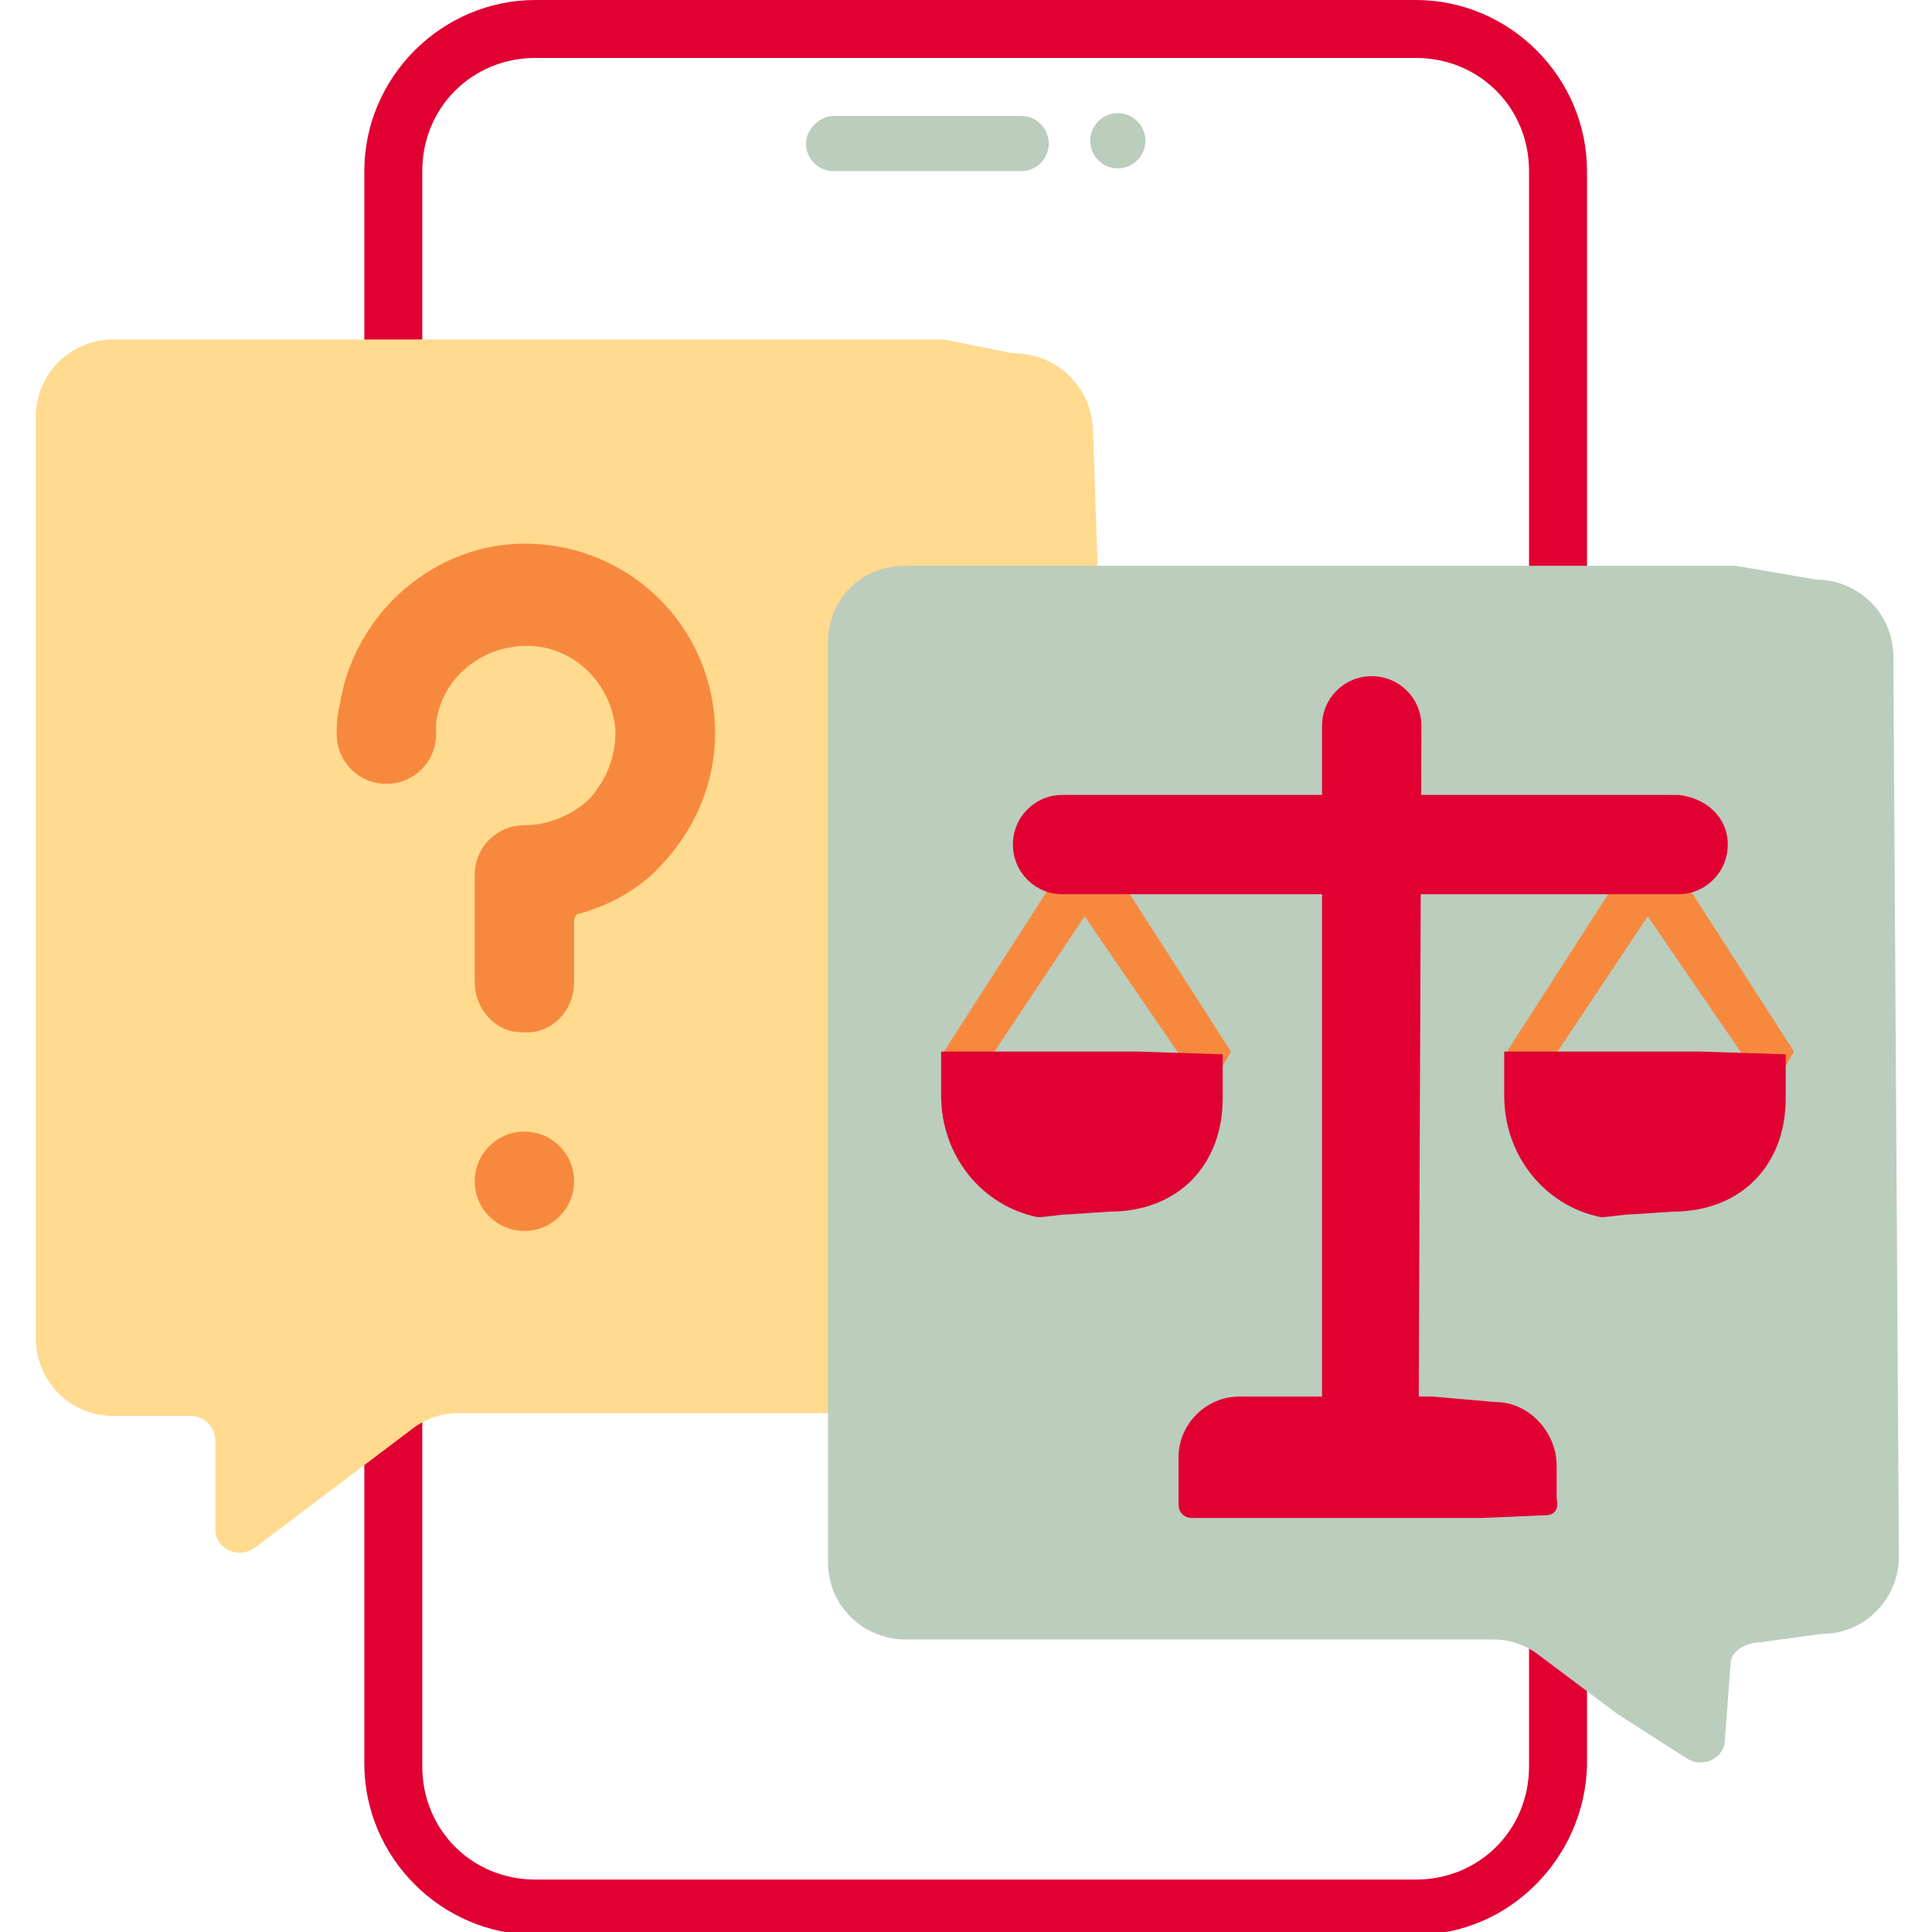 <?xml version="1.0" encoding="UTF-8"?>
<svg xmlns="http://www.w3.org/2000/svg" width="70" height="70" viewBox="0 0 70 70">
  <style type="text/css">
	.st0{fill:#E00032;}
	.st1{fill:#BBCDBD;}
	.st2{fill:#FFDA8F;}
	.st3{fill:#F7893F;}
</style>
  <g>
    <path class="st0" d="M51.3,70.1H19.4c-3.4,0-6.2-2.8-6.2-6.2V6.2C13.2,2.8,16,0,19.4,0h31.9c3.4,0,6.2,2.8,6.2,6.2v57.8   C57.4,67.3,54.7,70.1,51.3,70.1z M19.4,2.1c-2.3,0-4.1,1.8-4.1,4.1v57.8c0,2.3,1.8,4.1,4.1,4.1h31.9c2.3,0,4.1-1.8,4.1-4.1V6.2   c0-2.3-1.8-4.1-4.1-4.1H19.4z"></path>
    <path class="st1" d="M37,6.2h-6.8c-0.6,0-1-0.5-1-1s0.5-1,1-1H37c0.6,0,1,0.5,1,1S37.6,6.2,37,6.2z"></path>
    <path class="st2" d="M36.7,12.8l-2.5-0.5H4.1c-1.5,0-2.8,1.2-2.8,2.8v33.4c0,1.5,1.2,2.8,2.8,2.8h2.8c0.5,0,0.9,0.4,0.9,0.9v3.2   c0,0.7,0.8,1.1,1.4,0.7l5.7-4.3c0.5-0.4,1.1-0.6,1.7-0.6h21.3c1.5,0,2.8-1.2,2.8-2.8l-1.1-32.9C39.5,14,38.3,12.8,36.7,12.8   L36.7,12.8z"></path>
    <path class="st3" d="M18.9,37.4c-1,0-1.7-0.9-1.7-1.8c0-1,0-2.6,0-3.9c0-1,0.8-1.8,1.8-1.8c0.9,0,1.8-0.4,2.4-1   c0.6-0.7,0.9-1.5,0.9-2.4c-0.1-1.7-1.5-3.1-3.2-3.1c-1.7,0-3.1,1.2-3.3,2.8c0,0.1,0,0.3,0,0.4c0,1-0.8,1.8-1.8,1.8   c-1,0-1.8-0.8-1.8-1.8c0-0.3,0-0.6,0.1-1c0.5-3.4,3.5-6,6.9-5.9c3.6,0.1,6.5,2.9,6.7,6.5c0.1,1.9-0.6,3.7-1.9,5.1   c-0.8,0.9-1.9,1.5-3,1.8c-0.1,0-0.2,0.1-0.2,0.3v2.2C20.8,36.6,20,37.5,18.9,37.4L18.9,37.4z"></path>
    <circle class="st3" cx="19" cy="42.8" r="1.8"></circle>
    <circle class="st1" cx="40.5" cy="5.1" r="1"></circle>
    <path class="st1" d="M32.8,20.5h30.1l2.9,0.5c1.5,0,2.8,1.2,2.8,2.8l0.2,32.6c0,1.5-1.2,2.8-2.8,2.8l-2.2,0.3   c-0.5,0-1.1,0.3-1.1,0.8L62.5,63c0,0.7-0.8,1.1-1.4,0.7l-2.5-1.6L55.8,60c-0.5-0.4-1.1-0.6-1.7-0.6H32.8c-1.5,0-2.8-1.2-2.8-2.8   V23.3C30,21.7,31.2,20.5,32.8,20.5L32.8,20.5z"></path>
    <path class="st3" d="M35.1,39c-0.2,0-0.5-0.2-0.5-0.2l-0.4-0.7l4.5-7c0.2-0.2,0.4-0.4,0.7-0.4l0,0c0.3,0,0.6,0.2,0.7,0.4l4.5,7   l-0.4,0.7c0,0-0.9,0.2-1.2-0.2l-3.7-5.4l-3.6,5.4C35.7,38.8,35.4,39,35.1,39z"></path>
    <path class="st0" d="M34.2,38.1h7l3.1,0.1v1.6c0,2.4-1.6,4.1-4.1,4.1l-1.5,0.1c-0.3,0-0.8,0.1-1.1,0.1c-2-0.4-3.5-2.2-3.5-4.4V38.1   z"></path>
    <path class="st0" d="M51.4,51.6h-3.5V26.3c0-1,0.8-1.8,1.8-1.8h0c1,0,1.8,0.8,1.8,1.8L51.4,51.6L51.4,51.6z"></path>
    <path class="st0" d="M56,54.9L53.7,55H43.2c-0.3,0-0.5-0.2-0.5-0.5v-1.7c0-1.2,1-2.2,2.2-2.2h7l2.3,0.2c1.2,0,2.2,1.1,2.2,2.3   l0,1.2C56.5,54.7,56.3,54.9,56,54.9L56,54.9z"></path>
    <path class="st3" d="M55.5,39c-0.2,0-0.5-0.2-0.5-0.2l-0.4-0.7l4.5-7c0.2-0.2,0.4-0.4,0.7-0.4l0,0c0.3,0,0.6,0.2,0.7,0.4l4.5,7   l-0.4,0.7c0,0-0.9,0.2-1.2-0.2l-3.7-5.4l-3.6,5.4C56.1,38.8,55.8,39,55.5,39L55.5,39z"></path>
    <path class="st0" d="M54.6,38.1h7l3.1,0.1v1.6c0,2.4-1.6,4.1-4.1,4.1l-1.5,0.1c-0.3,0-0.8,0.1-1.1,0.1c-2-0.4-3.5-2.2-3.5-4.4V38.1   z"></path>
    <path class="st0" d="M62.6,30.6L62.6,30.6c0,1-0.8,1.8-1.8,1.8H38.5c-1,0-1.8-0.8-1.8-1.8l0,0c0-1,0.8-1.8,1.8-1.8h22.3   C61.8,28.9,62.6,29.6,62.6,30.6z"></path>
  </g>
</svg>
